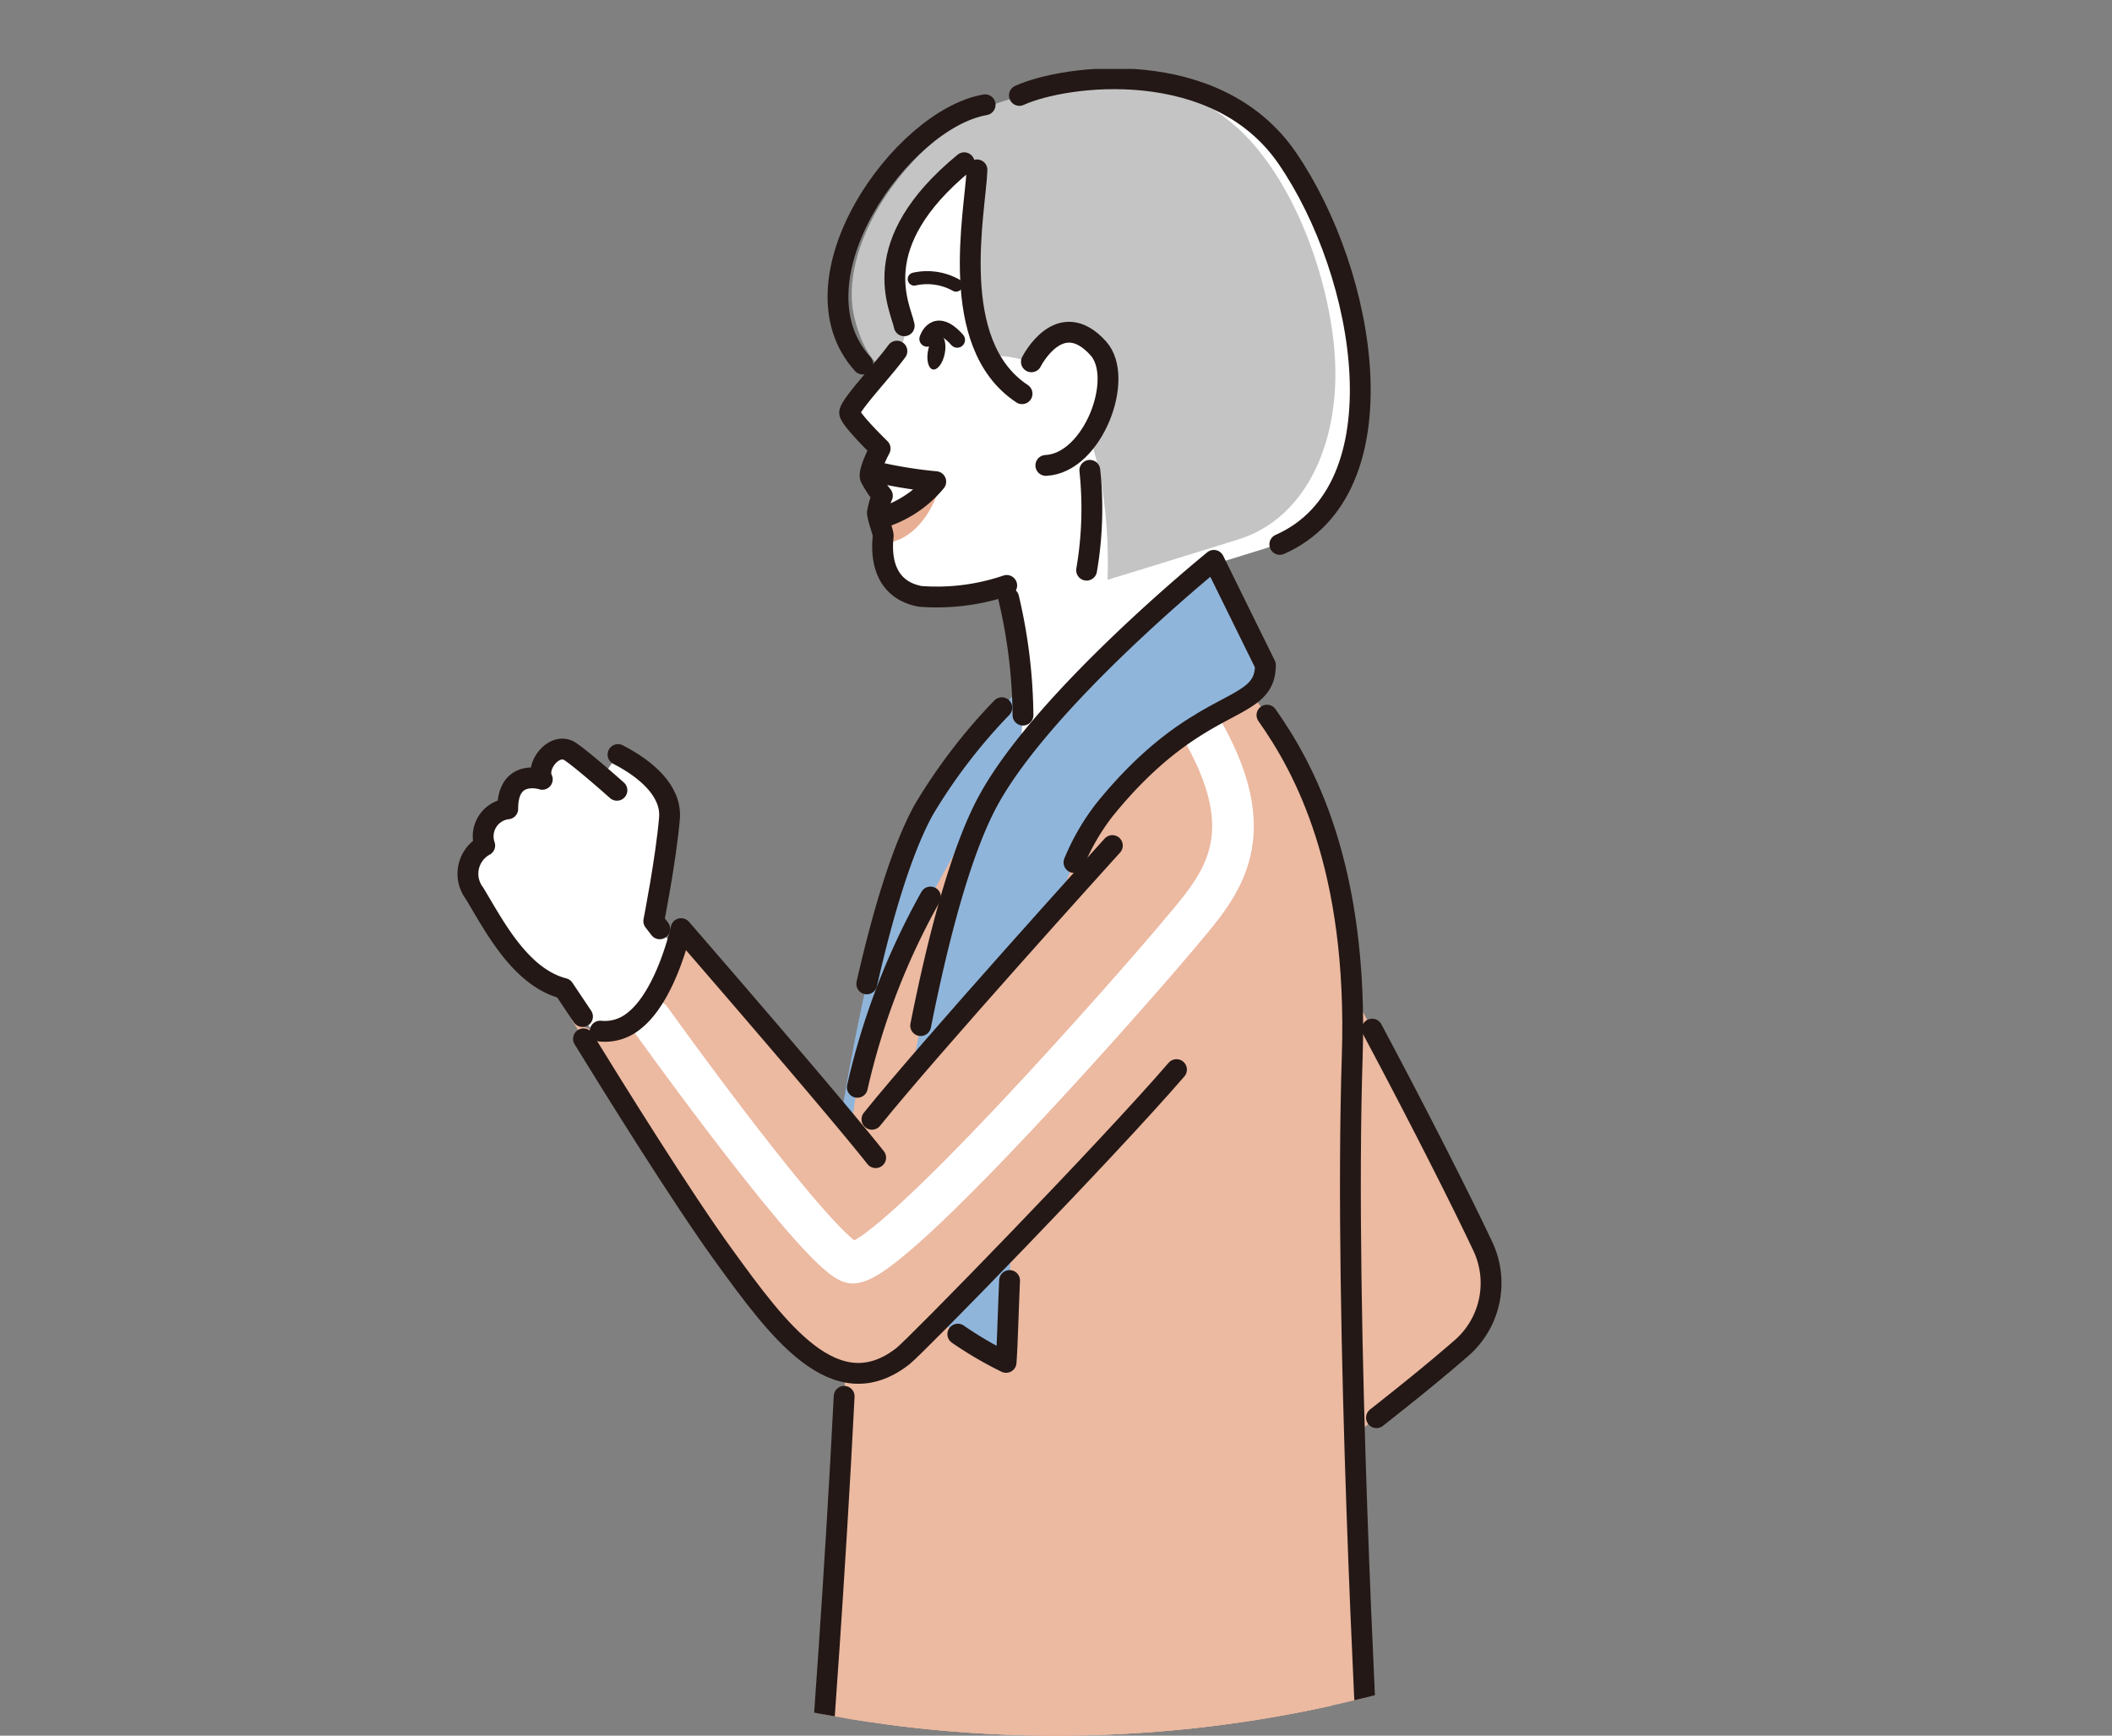 <svg xmlns="http://www.w3.org/2000/svg" xmlns:xlink="http://www.w3.org/1999/xlink" width="174" height="143" viewBox="0 0 174 143">
  <rect x="0" y="0" width="174" height="143" fill="#808080" stroke="none"/>
  <defs>
    <clipPath id="clip-path">
      <ellipse id="楕円形_11" data-name="楕円形 11" cx="87" cy="71.5" rx="87" ry="71.5" transform="translate(478 6058.962)" fill="#fff"/>
    </clipPath>
    <clipPath id="clip-path-2">
      <rect id="長方形_807" data-name="長方形 807" width="138.314" height="295.598" fill="none"/>
    </clipPath>
  </defs>
  <g id="マスクグループ_9" data-name="マスクグループ 9" transform="translate(-478 -6058.962)" clip-path="url(#clip-path)">
    <g id="グループ_387" data-name="グループ 387" transform="translate(496.313 6064.643)">
      <g id="グループ_386" data-name="グループ 386" clip-path="url(#clip-path-2)">
        <path id="パス_309" data-name="パス 309" d="M70.458,64.471c7.828-9.686,13.268-7.828,13.268-11.941L79.48,43.906S65.549,55.183,60.9,63.675s-7.7,30.118-8.226,35.823,9.686,10.481,9.686,10.481c.427-5.5.265-35.823,8.093-45.509" transform="translate(-3.131 -2.611)" fill="#90b5db"/>
        <path id="パス_310" data-name="パス 310" d="M78.388,78.723c4.186,7.688,9.1,17.614,13.925,25.1s19.3,4.84,16.49-1.668S98.877,81.766,93.009,71.724s-18.807-.689-14.621,7" transform="translate(-4.612 -4.005)" fill="#ecb9a1"/>
        <path id="パス_311" data-name="パス 311" d="M94.4,102.571c-4.5,3.538-18.374,14.41-21.314,16.659a27.143,27.143,0,0,0,6.6,11.2c2.376.256,18.4-12.093,26-18.423,1.517-1.263,4.927-5.345,2.127-9.428S98.9,99.033,94.4,102.571" transform="translate(-4.346 -5.929)" fill="#ecb9a1"/>
        <path id="パス_312" data-name="パス 312" d="M31.5,277.638l-5.351,9.442s7.537,8.9,14.26,4.463c0,0,.314-6.584,2.082-10.351,0,0-5.252,2.761-10.991-3.554" transform="translate(-1.555 -16.508)" fill="#fff"/>
        <path id="パス_313" data-name="パス 313" d="M38.308,297.1s-2.047,6.094-3.63,7.052-2.492.091-5.968-.257-11.819-1.42-16.565-2.081-10.9-6.651-11.2-10.95.252-3.934.252-3.934Z" transform="translate(-0.051 -17.061)" fill="#fff"/>
        <path id="パス_314" data-name="パス 314" d="M25.322,281.14s-10.153,3.655-14.647,3.569-9.746-1.144-9.11,2.019,3.567,7.348,8.6,9.386,15.137,1.652,17.745,2.157,9.236,2.026,11.611-3.17,1.179-6.688,1.179-6.688-8.344,4.818-9.352-.367c-1.47-7.57-4.279-7.305-6.029-6.906" transform="translate(-0.09 -16.707)" fill="#90b5db"/>
        <path id="パス_315" data-name="パス 315" d="M25.322,281.14s-10.153,3.655-14.647,3.569-9.746-1.144-9.11,2.019,3.567,7.348,8.6,9.386,15.137,1.652,17.745,2.157,9.236,2.026,11.611-3.17,1.179-6.688,1.179-6.688-8.344,4.818-9.352-.367C29.881,280.476,27.072,280.741,25.322,281.14Z" transform="translate(-0.09 -16.707)" fill="none" stroke="#231815" stroke-linecap="round" stroke-linejoin="round" stroke-width="1.716"/>
        <path id="パス_316" data-name="パス 316" d="M36.84,300.961c-.666,1.466-1.46,2.9-2.162,3.328-1.584.959-2.492.091-5.968-.256s-11.819-1.421-16.565-2.081S1.249,295.3.945,291c-.053-.754-.08-1.364-.087-1.858" transform="translate(-0.051 -17.192)" fill="none" stroke="#231815" stroke-linecap="round" stroke-linejoin="round" stroke-width="1.716"/>
        <line id="線_214" data-name="線 214" x2="1.398" y2="3.665" transform="translate(11.392 268.217)" fill="none" stroke="#231815" stroke-linecap="round" stroke-linejoin="round" stroke-width="1.716"/>
        <line id="線_215" data-name="線 215" x2="1.482" y2="3.726" transform="translate(15.019 267.818)" fill="none" stroke="#231815" stroke-linecap="round" stroke-linejoin="round" stroke-width="1.716"/>
        <line id="線_216" data-name="線 216" x2="1.598" y2="4.314" transform="translate(18.681 266.871)" fill="none" stroke="#231815" stroke-linecap="round" stroke-linejoin="round" stroke-width="1.716"/>
        <path id="パス_317" data-name="パス 317" d="M119.8,278.739l5.5,9.355s11.475-2.08,10.995-10.117c0,0-5.544-3.564-7.923-6.979,0,0-.234,5.929-8.573,7.742" transform="translate(-7.123 -16.113)" fill="#fff"/>
        <path id="パス_318" data-name="パス 318" d="M139.9,281.628s4.254,4.819,4.292,6.67-1.166,2.2-3.205,5.039-7.14,9.525-10.084,13.306-11.209,6.111-15.083,4.224-3.282-2.185-3.282-2.185Z" transform="translate(-6.69 -16.745)" fill="#fff"/>
        <path id="パス_319" data-name="パス 319" d="M119.816,284.712s-1.911,10.621-4.232,14.47-5.863,7.868-2.807,8.9,8.148.585,12.429-2.757,9-12.284,10.741-14.29,6.373-6.985,3.061-11.64-5.2-4.366-5.2-4.366,0,9.637-4.993,7.916c-7.291-2.512-8.466.053-9,1.768" transform="translate(-6.635 -16.353)" fill="#90b5db"/>
        <path id="パス_320" data-name="パス 320" d="M119.816,284.712s-1.911,10.621-4.232,14.47-5.863,7.868-2.807,8.9,8.148.585,12.429-2.757,9-12.284,10.741-14.29,6.373-6.985,3.061-11.64-5.2-4.366-5.2-4.366,0,9.637-4.993,7.916C121.52,280.431,120.345,283,119.816,284.712Z" transform="translate(-6.635 -16.353)" fill="none" stroke="#231815" stroke-linecap="round" stroke-linejoin="round" stroke-width="1.716"/>
        <path id="パス_321" data-name="パス 321" d="M142.5,284.96c.937,1.31,1.784,2.715,1.8,3.536.039,1.851-1.167,2.2-3.206,5.04s-7.14,9.525-10.084,13.3-11.208,6.111-15.082,4.225c-.68-.331-1.222-.613-1.653-.853" transform="translate(-6.795 -16.944)" fill="none" stroke="#231815" stroke-linecap="round" stroke-linejoin="round" stroke-width="1.716"/>
        <line id="線_217" data-name="線 217" x2="3.873" y2="0.623" transform="translate(109.538 282.236)" fill="none" stroke="#231815" stroke-linecap="round" stroke-linejoin="round" stroke-width="1.716"/>
        <line id="線_218" data-name="線 218" x2="3.969" y2="0.579" transform="translate(111.006 278.895)" fill="none" stroke="#231815" stroke-linecap="round" stroke-linejoin="round" stroke-width="1.716"/>
        <line id="線_219" data-name="線 219" x2="4.535" y2="0.773" transform="translate(112.017 275.25)" fill="none" stroke="#231815" stroke-linecap="round" stroke-linejoin="round" stroke-width="1.716"/>
        <path id="パス_322" data-name="パス 322" d="M40.029,213.755l-17.485,61.7s1.967,6.066,25.862,6.957c0,0,10.375-40.945,13.23-59.875s-21.607-8.783-21.607-8.783" transform="translate(-1.34 -12.548)" fill="#ecb9a1"/>
        <path id="パス_323" data-name="パス 323" d="M57.043,124.4S46.694,183.719,41.12,208.6c-1.2,9.184,2.153,21.065,21.5,9.972,17.738-48.206,26.853-43.2,30.185-57.293s.541-23.713-2.492-33.568C69.03,131.246,57.043,124.4,57.043,124.4" transform="translate(-2.432 -7.397)" fill="#ecb9a1"/>
        <path id="パス_324" data-name="パス 324" d="M55.561,123.946s11.664,88.286,12.526,91.536,9.9,10.249,28.212-2.488c-7.563-22.689-3.322-38.9-.934-51.633S92.877,133.9,89,124.344c-20.9,5.373-33.435-.4-33.435-.4" transform="translate(-3.304 -7.37)" fill="#ecb9a1"/>
        <path id="パス_325" data-name="パス 325" d="M69.517,221.841c3.881,5.672,43.286,58.81,43.286,58.81s12.936-6.269,18.907-15.822c0,0-24.877-41.794-40.1-54.631s-25.972,5.971-22.091,11.643" transform="translate(-4.086 -12.237)" fill="#ecb9a1"/>
        <path id="パス_326" data-name="パス 326" d="M66.93,38.927s5.407,15.743,1.662,22.722,22.044-4.047,19.513-8.79-4.6-7.941-4.458-17.553Z" transform="translate(-3.98 -2.099)" fill="#fff"/>
        <path id="パス_327" data-name="パス 327" d="M74.344,3.008c-9.012-4.036-21.087,9.4-18.963,17.724,3.052,11.971,15.414-1.2,15.414-1.2Z" transform="translate(-3.278 -0.135)" fill="#c4c4c5"/>
        <path id="パス_328" data-name="パス 328" d="M86.65,35.02S77.326,15.674,74,12.765,68.229,7.9,63.8,8.423c0,0-4.435,3.582-5.139,7.221-.577,2.983,1.523,5.957.588,7.516s-4.413,5.088-4.286,5.695,2.507,2.916,2.507,2.916-1.005,1.872-.8,2.391a9.033,9.033,0,0,0,.986,1.5,5.73,5.73,0,0,0-.406,1.387c0,.416.476,1.626.476,1.9s-.693,4.3,3.047,5a17.88,17.88,0,0,0,7.126-.9Z" transform="translate(-3.268 -0.496)" fill="#fff"/>
        <path id="パス_329" data-name="パス 329" d="M64.628,8.216C56.4,14.982,59.382,20.088,59.685,21.65" transform="translate(-3.503 -0.489)" fill="none" stroke="#231815" stroke-linecap="round" stroke-linejoin="round" stroke-width="1.716"/>
        <path id="パス_330" data-name="パス 330" d="M62.218,26.141c-.378-.076-.555-.781-.4-1.573s.6-1.372.974-1.3.556.781.4,1.573-.6,1.371-.975,1.3" transform="translate(-3.672 -1.383)" fill="#231815"/>
        <path id="パス_331" data-name="パス 331" d="M60.611,18.4a4.888,4.888,0,0,1,3.446.5" transform="translate(-3.604 -1.087)" fill="none" stroke="#231815" stroke-linecap="round" stroke-linejoin="round" stroke-width="1.073"/>
        <path id="パス_332" data-name="パス 332" d="M61.744,23.592s.625-2,2.475.082" transform="translate(-3.671 -1.351)" fill="none" stroke="#231815" stroke-linecap="round" stroke-linejoin="round" stroke-width="1.287"/>
        <path id="パス_333" data-name="パス 333" d="M58.458,41.086c2.8-.633,3.864-4.012,3.864-4.012s-3.266-2.137-4.147-2.123-.985,1.237-.272,2.873c-.628,1.606.046,3.377.555,3.262" transform="translate(-3.415 -2.078)" fill="#e9af94"/>
        <path id="パス_334" data-name="パス 334" d="M57.2,35.791c1.568.092,4.979.34,4.979.34A10.21,10.21,0,0,1,57.993,39.6Z" transform="translate(-3.401 -2.128)" fill="#fff"/>
        <path id="パス_335" data-name="パス 335" d="M57.857,35.439a36.688,36.688,0,0,0,4.362.671,9.26,9.26,0,0,1-3.908,2.785" transform="translate(-3.44 -2.107)" fill="none" stroke="#231815" stroke-linecap="round" stroke-linejoin="round" stroke-width="1.716"/>
        <path id="パス_336" data-name="パス 336" d="M58.846,24.719c-1.266,1.721-4,4.571-3.889,5.11.127.606,2.507,2.916,2.507,2.916s-1,1.872-.8,2.391a9.033,9.033,0,0,0,.986,1.5,5.73,5.73,0,0,0-.406,1.387c0,.416.475,1.626.475,1.9s-.693,4.3,3.047,5a17.884,17.884,0,0,0,7.127-.9" transform="translate(-3.267 -1.47)" fill="none" stroke="#231815" stroke-linecap="round" stroke-linejoin="round" stroke-width="1.716"/>
        <path id="パス_337" data-name="パス 337" d="M97.511,142.942s-2.009-36.636-1.3-58.481-8.359-29.087-9.552-31.609C75.386,59.3,70.344,59.431,67.8,59.684c0,2.323-13.138,18.854-12.887,32.936s-2.491,50.322-2.491,50.322Z" transform="translate(-3.117 -3.143)" fill="#ecb9a1"/>
        <path id="パス_338" data-name="パス 338" d="M68.883,46.342a43.5,43.5,0,0,1,1.18,9.65" transform="translate(-4.096 -2.755)" fill="none" stroke="#231815" stroke-linecap="round" stroke-linejoin="round" stroke-width="1.716"/>
        <path id="パス_339" data-name="パス 339" d="M76.136,63.613C83.964,53.927,89.4,55.785,89.4,51.672l-4.246-8.624S71.227,54.325,66.583,62.817s-7.7,30.118-8.226,35.823,9.686,10.481,9.686,10.481c.427-5.5.265-35.823,8.093-45.509" transform="translate(-3.469 -2.56)" fill="#90b5db"/>
        <path id="パス_340" data-name="パス 340" d="M97.941,24.2c-.53-6.766-3.7-14.907-8.359-18.841C82.013-1.029,73.706,2.546,71.972,3c-5.212,1.368-4.912,21.36-1.7,21.469,9.992.339,8.956,18.443,8.956,18.443s4.777-1.46,10.748-3.317,8.491-8.625,7.961-15.391" transform="translate(-4.04 -0.095)" fill="#fff"/>
        <path id="パス_341" data-name="パス 341" d="M95.538,23.433c-.53-6.766-3.7-14.907-8.359-18.841C79.61-1.8,71.3,1.774,69.569,2.229c-5.212,1.368-4.912,21.36-1.7,21.469,9.992.339,8.957,18.442,8.957,18.442s4.776-1.459,10.747-3.316,8.491-8.625,7.961-15.391" transform="translate(-3.897 -0.049)" fill="#c4c4c5"/>
        <path id="パス_342" data-name="パス 342" d="M70.875,25.5s2.33-4.659,5.518-1.1c2.193,2.446-.454,9.459-4.329,9.635Z" transform="translate(-4.214 -1.371)" fill="#fff"/>
        <path id="パス_343" data-name="パス 343" d="M70.875,25.5s2.33-4.659,5.518-1.1c2.193,2.446-.454,9.459-4.329,9.635" transform="translate(-4.214 -1.371)" fill="none" stroke="#231815" stroke-linecap="round" stroke-linejoin="round" stroke-width="1.716"/>
        <path id="パス_344" data-name="パス 344" d="M69.787,27.282c-6.236-4.113-3.838-15.049-3.715-18.442" transform="translate(-3.896 -0.526)" fill="none" stroke="#231815" stroke-linecap="round" stroke-linejoin="round" stroke-width="1.716"/>
        <path id="パス_345" data-name="パス 345" d="M75.975,35.16a29.854,29.854,0,0,1-.265,8.226" transform="translate(-4.502 -2.091)" fill="none" stroke="#231815" stroke-linecap="round" stroke-linejoin="round" stroke-width="1.716"/>
        <path id="パス_346" data-name="パス 346" d="M66.056,3.138C59.156,4.332,49.736,17.6,55.972,24.5" transform="translate(-3.207 -0.187)" fill="none" stroke="#231815" stroke-linecap="round" stroke-linejoin="round" stroke-width="1.716"/>
        <path id="パス_347" data-name="パス 347" d="M69.824,2.231C73.6.506,86.053-1.092,91.878,7.381c6.568,9.553,9.62,27.332-.6,31.843" transform="translate(-4.152 -0.051)" fill="none" stroke="#231815" stroke-linecap="round" stroke-linejoin="round" stroke-width="1.716"/>
        <path id="パス_348" data-name="パス 348" d="M72.387,72.547C66.65,79.159,59.07,87.234,53.751,94.373s.96,19.832,6.071,14.918S76.706,92.8,84.059,83.794s-5.935-17.86-11.672-11.248" transform="translate(-3.076 -4.177)" fill="#ecb9a1"/>
        <path id="パス_349" data-name="パス 349" d="M36.824,73.751s1.006-5.1,1.293-8.47-4.24-5.252-4.24-5.252l-1.344,1.94a20.485,20.485,0,0,0-2.591-2.191c-1.256-.843-2.87,1.142-2.3,2.289,0,0-2.858-.931-2.846,2.433A2.281,2.281,0,0,0,22.9,67.521a2.655,2.655,0,0,0-.857,3.916c1.577,2.584,3.741,6.931,7.366,7.865l6.572,9.815,7.072-7.278Z" transform="translate(-1.279 -3.542)" fill="#fff"/>
        <path id="パス_350" data-name="パス 350" d="M30.556,82.721a4.112,4.112,0,0,0,5.2.168c2.648-2.08,3.858-7.585,3.858-7.585s11.715,13.486,15.8,18.579,8.061,12.257,2.489,16.636-10.313-2.151-14.728-8.226S30.556,82.721,30.556,82.721" transform="translate(-1.817 -4.478)" fill="#ecb9a1"/>
        <path id="パス_351" data-name="パス 351" d="M33.793,62.972c-1.063-.941-2.97-2.6-3.85-3.193-1.257-.843-2.87,1.142-2.3,2.289,0,0-2.858-.931-2.846,2.433A2.281,2.281,0,0,0,22.9,67.521a2.654,2.654,0,0,0-.857,3.916c1.577,2.583,3.74,6.931,7.366,7.864l1.547,2.311" transform="translate(-1.279 -3.542)" fill="none" stroke="#231815" stroke-linecap="round" stroke-linejoin="round" stroke-width="1.716"/>
        <path id="パス_352" data-name="パス 352" d="M38.1,74.415l-.49-.636s1.006-5.1,1.293-8.47c.192-2.245-1.918-4.057-4.24-5.252" transform="translate(-2.061 -3.571)" fill="none" stroke="#231815" stroke-linecap="round" stroke-linejoin="round" stroke-width="1.716"/>
        <path id="パス_353" data-name="パス 353" d="M100.721,84.109c3.956,7.409,7.424,14.3,9.065,17.78a7.108,7.108,0,0,1-1.89,8.658c-2.238,1.94-4.472,3.727-6.816,5.574" transform="translate(-5.989 -5.001)" fill="none" stroke="#231815" stroke-linecap="round" stroke-linejoin="round" stroke-width="1.716"/>
        <path id="パス_354" data-name="パス 354" d="M96.589,207.687c-4.677-19.108-1.057-33.281,1.08-44.676a42.5,42.5,0,0,0,.454-11.314" transform="translate(-5.607 -9.02)" fill="none" stroke="#231815" stroke-linecap="round" stroke-linejoin="round" stroke-width="1.716"/>
        <path id="パス_355" data-name="パス 355" d="M111.366,276.257c-5.821-7.853-36.5-48.416-39.82-53.192s-3.185-6.1-4.91-17.779S62.23,174.037,59.249,151.7" transform="translate(-3.523 -9.02)" fill="none" stroke="#231815" stroke-linecap="round" stroke-linejoin="round" stroke-width="1.716"/>
        <path id="パス_356" data-name="パス 356" d="M47.205,278.808c-18.772-1.04-23.35-4.689-24.66-6.907a897.144,897.144,0,0,0,28.9-120.644" transform="translate(-1.341 -8.994)" fill="none" stroke="#231815" stroke-linecap="round" stroke-linejoin="round" stroke-width="1.716"/>
        <path id="パス_357" data-name="パス 357" d="M65.563,217.838c-.534,1.369-2.365,5.67-2.365,5.67-2.719,17.533-11.462,52.619-12.932,58.472" transform="translate(-2.989 -12.953)" fill="none" stroke="#231815" stroke-linecap="round" stroke-linejoin="round" stroke-width="1.716"/>
        <path id="パス_358" data-name="パス 358" d="M67.58,55.954a45.746,45.746,0,0,0-6.449,8.438c-1.823,3.333-3.4,8.691-4.676,14.315" transform="translate(-3.357 -3.327)" fill="none" stroke="#231815" stroke-linecap="round" stroke-linejoin="round" stroke-width="1.716"/>
        <path id="パス_359" data-name="パス 359" d="M61.653,72.538a58.3,58.3,0,0,0-6.026,15.677" transform="translate(-3.308 -4.313)" fill="none" stroke="#231815" stroke-linecap="round" stroke-linejoin="round" stroke-width="1.716"/>
        <path id="パス_360" data-name="パス 360" d="M64.43,110.548a30.778,30.778,0,0,0,3.975,2.326c.094-1.209.159-3.617.287-6.743" transform="translate(-3.831 -6.31)" fill="none" stroke="#231815" stroke-linecap="round" stroke-linejoin="round" stroke-width="1.716"/>
        <path id="パス_361" data-name="パス 361" d="M76.715,68.029c-.78.862-14.845,16.4-19.807,22.551" transform="translate(-3.384 -4.045)" fill="none" stroke="#231815" stroke-linecap="round" stroke-linejoin="round" stroke-width="1.716"/>
        <path id="パス_362" data-name="パス 362" d="M31.639,84.96c2.333,3.8,8.132,13.139,11.6,17.909,4.415,6.075,9.154,12.6,14.727,8.226,1.119-.879,16.718-16.866,22.529-23.6" transform="translate(-1.881 -5.052)" fill="none" stroke="#231815" stroke-linecap="round" stroke-linejoin="round" stroke-width="1.716"/>
        <path id="パス_363" data-name="パス 363" d="M83.121,58.207c4.975,8.956,1.128,12.737-2.255,16.784S57.481,101.809,54.18,101.809c-2.305,0-16.635-20.018-16.635-20.018" transform="translate(-2.232 -3.461)" fill="none" stroke="#fff" stroke-linecap="round" stroke-linejoin="round" stroke-width="3.432"/>
        <path id="パス_364" data-name="パス 364" d="M73.806,67.937a18.541,18.541,0,0,1,2.5-4.324c7.828-9.686,13.268-7.828,13.268-11.941l-4.246-8.624S71.395,54.325,66.751,62.817c-2.279,4.167-4.174,11.5-5.576,18.559" transform="translate(-3.637 -2.56)" fill="none" stroke="#231815" stroke-linecap="round" stroke-linejoin="round" stroke-width="1.716"/>
        <path id="パス_365" data-name="パス 365" d="M33.1,83.751a3.771,3.771,0,0,0,2.808-.861c2.648-2.08,3.859-7.585,3.859-7.585s11.715,13.487,15.8,18.58c.077.1.154.193.23.29" transform="translate(-1.968 -4.478)" fill="none" stroke="#231815" stroke-linecap="round" stroke-linejoin="round" stroke-width="1.716"/>
        <path id="パス_366" data-name="パス 366" d="M78.6,149.407s2.388,50.252,3.881,60.1,41.5,60.3,41.5,60.3" transform="translate(-4.673 -8.884)" fill="none" stroke="#fff" stroke-linecap="round" stroke-linejoin="round" stroke-width="3.432"/>
        <path id="パス_367" data-name="パス 367" d="M54.351,112.729c-.74,14.745-1.927,30.436-1.927,30.436H97.511s-2.009-36.636-1.3-58.481c.505-15.626-3.989-23.78-7.026-28.079" transform="translate(-3.117 -3.366)" fill="none" stroke="#231815" stroke-linecap="round" stroke-linejoin="round" stroke-width="1.716"/>
        <path id="パス_368" data-name="パス 368" d="M115.8,280.433c3.46-1.882,12.767-7.441,17.569-15.124,0,0-21.435-36.01-36.688-51.446" transform="translate(-5.749 -12.716)" fill="none" stroke="#231815" stroke-linecap="round" stroke-linejoin="round" stroke-width="1.716"/>
      </g>
    </g>
  </g>
</svg>

